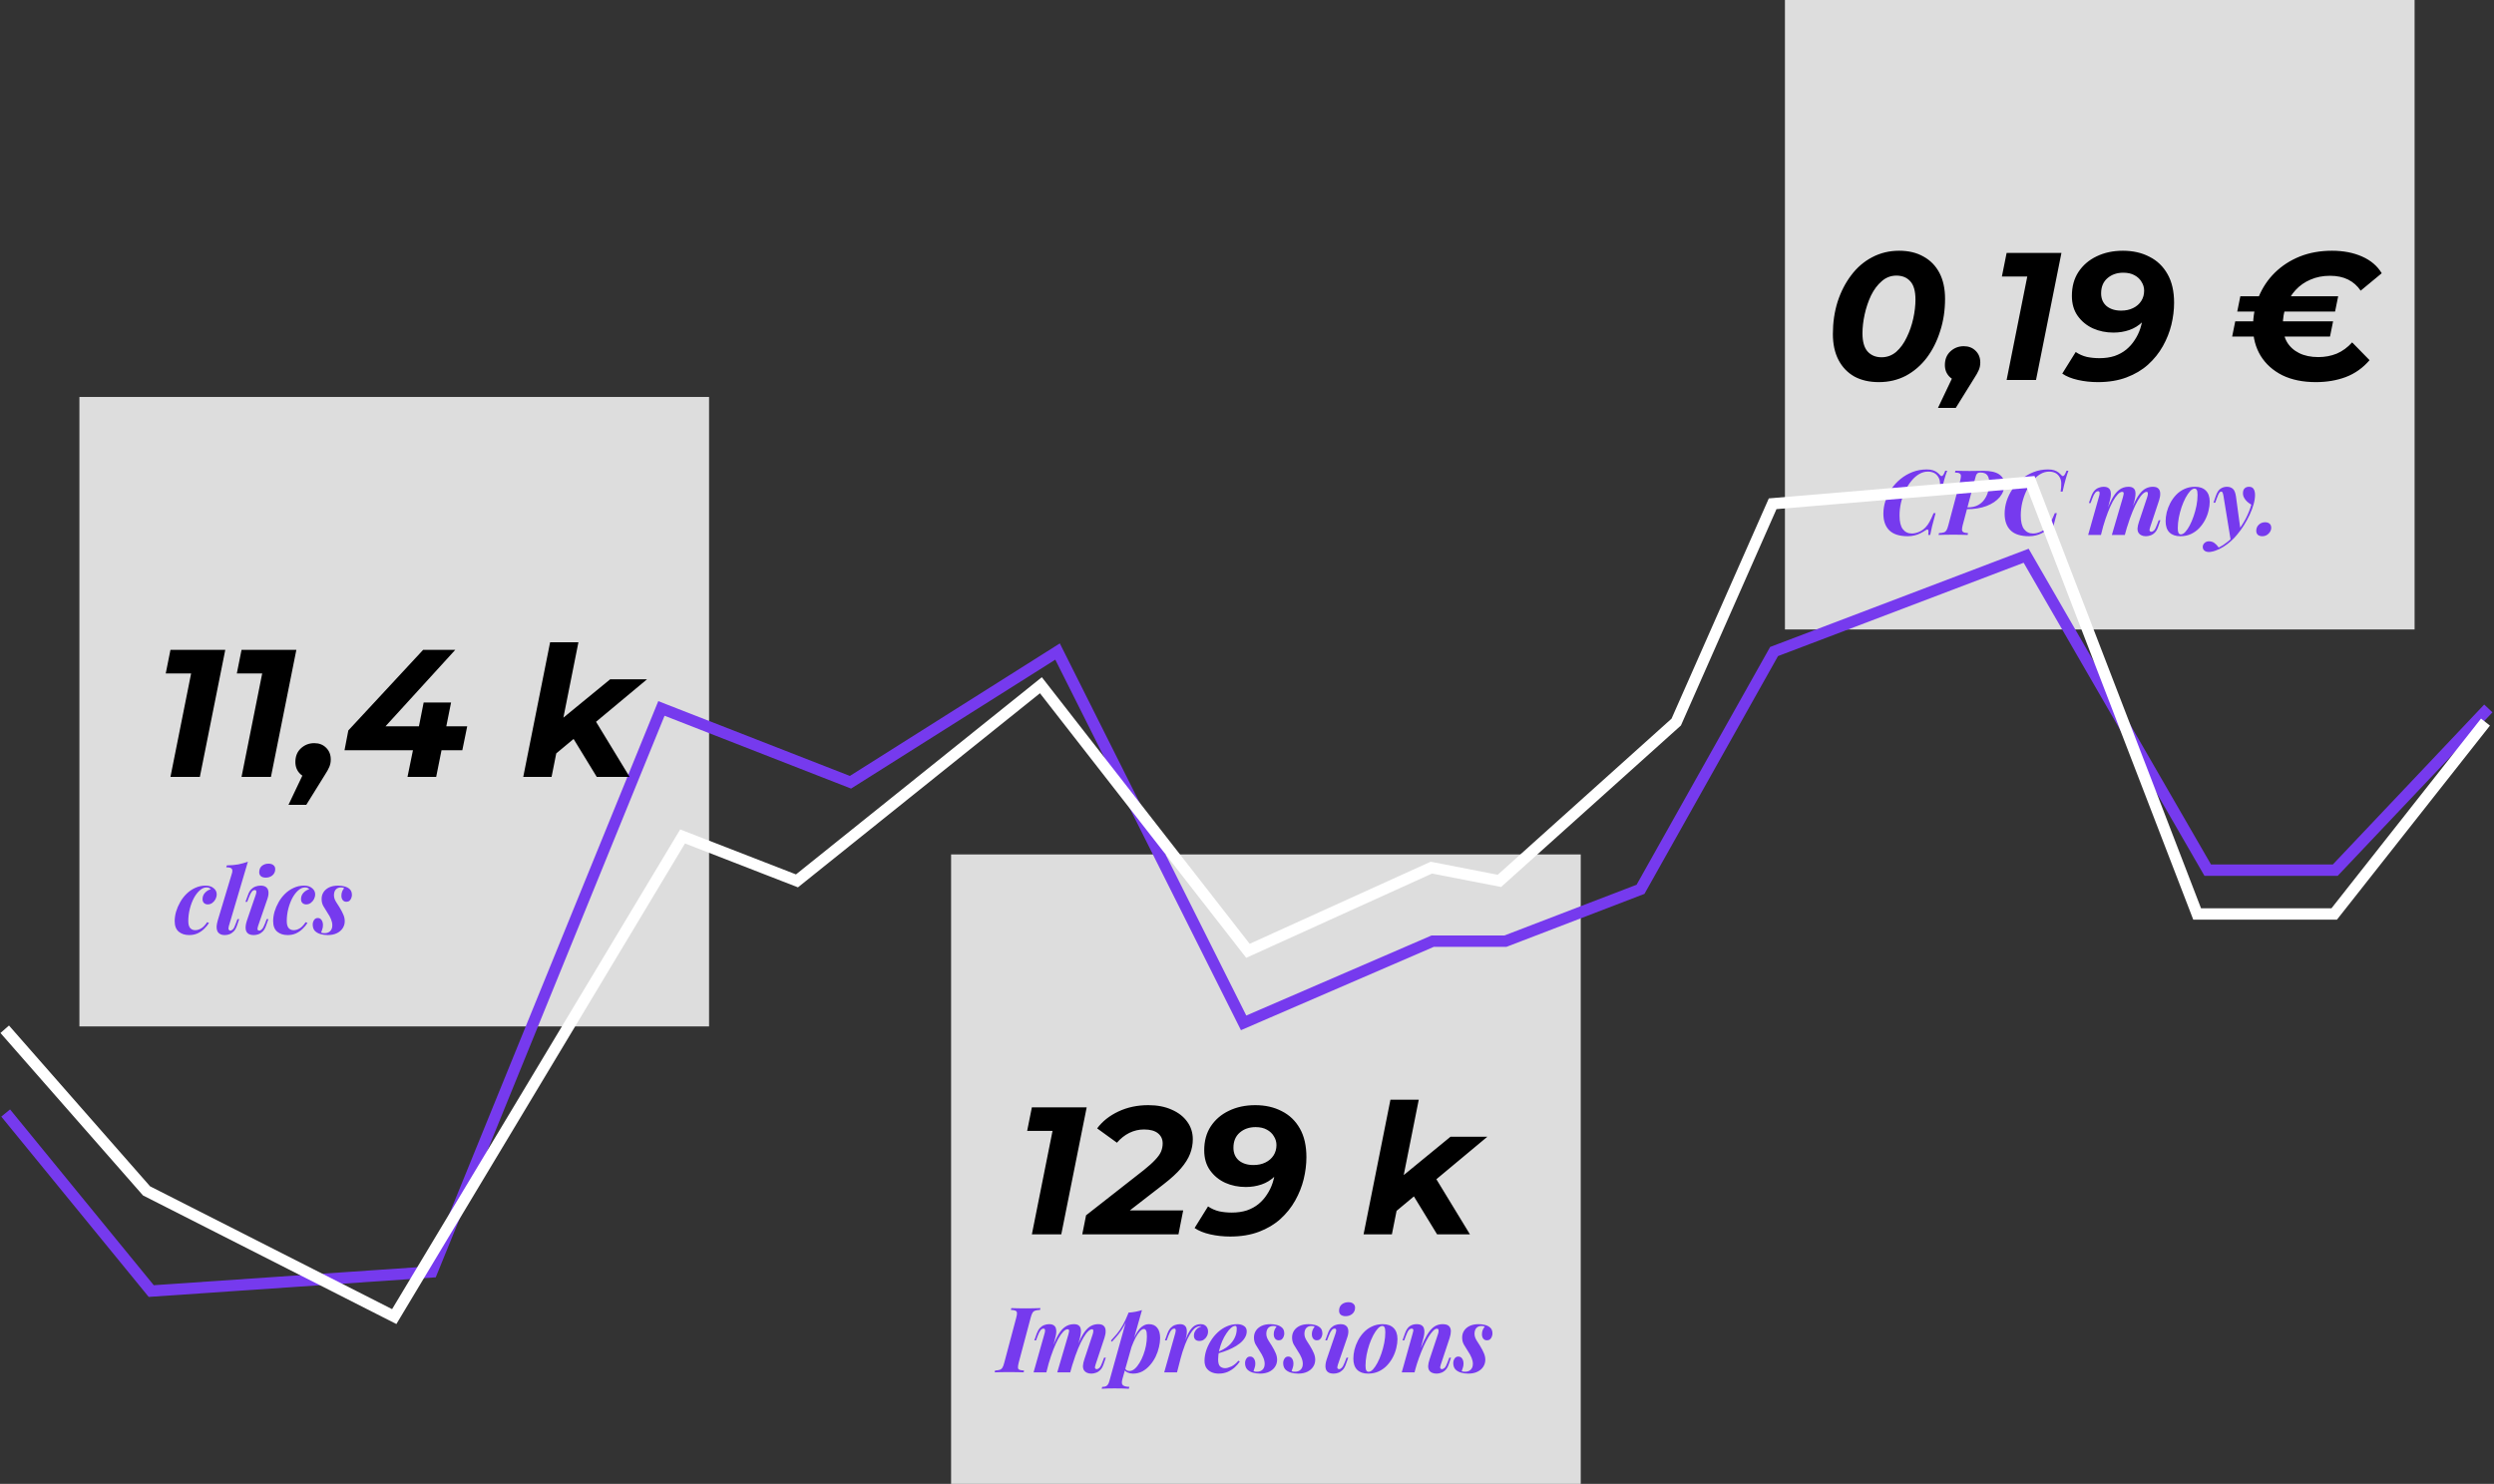 <svg xmlns="http://www.w3.org/2000/svg" width="1319" height="785" viewBox="0 0 1319 785" fill="none"><rect x="0" y="0" width="1319" height="785" fill="#333333" stroke="none"/><rect x="42" y="210" width="333" height="333" fill="#DDDDDD"></rect><rect x="503" y="452" width="333" height="333" fill="#DDDDDD"></rect><path d="M538.752 720.912C538.464 722.064 538.336 722.928 538.368 723.504C538.4 724.08 538.672 724.464 539.184 724.656C539.696 724.848 540.496 724.976 541.584 725.04L541.392 726C540.464 725.936 539.28 725.904 537.84 725.904C536.432 725.872 535.008 725.856 533.568 725.856C532.032 725.856 530.592 725.872 529.248 725.904C527.936 725.904 526.864 725.936 526.032 726L526.272 725.04C527.328 724.976 528.144 724.848 528.72 724.656C529.328 724.464 529.808 724.08 530.16 723.504C530.512 722.928 530.832 722.064 531.12 720.912L537.456 697.104C537.776 695.92 537.904 695.056 537.84 694.512C537.776 693.936 537.488 693.552 536.976 693.36C536.496 693.136 535.712 693.008 534.624 692.976L534.864 692.016C535.632 692.048 536.688 692.08 538.032 692.112C539.376 692.144 540.832 692.16 542.4 692.16C543.84 692.16 545.248 692.144 546.624 692.112C548.032 692.08 549.248 692.048 550.272 692.016L550.032 692.976C548.944 693.008 548.096 693.136 547.488 693.36C546.88 693.552 546.4 693.936 546.048 694.512C545.728 695.056 545.408 695.92 545.088 697.104L538.752 720.912ZM553.394 726H546.626L552.482 705.264C552.61 704.848 552.674 704.464 552.674 704.112C552.706 703.728 552.674 703.424 552.578 703.2C552.482 702.976 552.242 702.864 551.858 702.864C551.314 702.864 550.802 703.152 550.322 703.728C549.842 704.304 549.346 705.28 548.834 706.656L547.922 709.104H547.01L548.306 705.456C548.786 704.176 549.362 703.184 550.034 702.48C550.706 701.776 551.458 701.28 552.29 700.992C553.122 700.672 553.954 700.512 554.786 700.512C555.874 700.512 556.706 700.72 557.282 701.136C557.858 701.52 558.242 702.048 558.434 702.72C558.626 703.392 558.69 704.128 558.626 704.928C558.562 705.696 558.434 706.464 558.242 707.232L553.394 726ZM565.01 706.08C565.17 705.536 565.282 705.056 565.346 704.64C565.442 704.192 565.442 703.84 565.346 703.584C565.25 703.328 565.01 703.2 564.626 703.2C563.89 703.2 563.106 703.648 562.274 704.544C561.442 705.408 560.578 706.64 559.682 708.24C558.818 709.84 557.954 711.744 557.09 713.952C556.226 716.16 555.41 718.576 554.642 721.2L554.882 717.888C556.226 713.632 557.538 710.24 558.818 707.712C560.098 705.152 561.474 703.312 562.946 702.192C564.418 701.072 566.082 700.512 567.938 700.512C568.994 700.512 569.794 700.704 570.338 701.088C570.914 701.472 571.298 702 571.49 702.672C571.682 703.344 571.73 704.112 571.634 704.976C571.57 705.84 571.41 706.768 571.154 707.76L566.018 726H559.154L565.01 706.08ZM577.826 706.08C578.114 705.248 578.242 704.56 578.21 704.016C578.21 703.472 577.986 703.2 577.538 703.2C576.93 703.2 576.226 703.584 575.426 704.352C574.658 705.088 573.826 706.224 572.93 707.76C572.034 709.264 571.106 711.184 570.146 713.52C569.186 715.824 568.226 718.544 567.266 721.68L567.362 719.088C568.514 715.44 569.602 712.416 570.626 710.016C571.682 707.616 572.738 705.728 573.794 704.352C574.882 702.944 576.002 701.952 577.154 701.376C578.306 700.8 579.538 700.512 580.85 700.512C582.226 700.512 583.218 700.848 583.826 701.52C584.434 702.16 584.738 703.024 584.738 704.112C584.77 705.2 584.562 706.416 584.114 707.76L579.41 721.92C579.09 722.848 579.01 723.488 579.17 723.84C579.362 724.16 579.65 724.32 580.034 724.32C580.45 724.32 580.914 724.096 581.426 723.648C581.938 723.168 582.482 722.128 583.058 720.528L583.922 718.224H584.834L583.634 721.728C583.186 723.072 582.594 724.096 581.858 724.8C581.154 725.504 580.386 725.984 579.554 726.24C578.754 726.528 577.954 726.672 577.154 726.672C576.226 726.672 575.442 726.512 574.802 726.192C574.162 725.904 573.666 725.488 573.314 724.944C572.898 724.304 572.706 723.488 572.738 722.496C572.802 721.504 573.058 720.352 573.506 719.04L577.826 706.08ZM604.968 703.056C604.328 703.056 603.624 703.472 602.856 704.304C602.12 705.104 601.368 706.208 600.6 707.616C599.864 709.024 599.16 710.624 598.488 712.416C597.816 714.208 597.256 716.08 596.808 718.032L597.672 713.136C598.696 710.128 599.72 707.696 600.744 705.84C601.768 703.984 602.84 702.64 603.96 701.808C605.112 700.944 606.328 700.512 607.608 700.512C609.56 700.512 611.032 701.152 612.024 702.432C613.048 703.68 613.56 705.504 613.56 707.904C613.56 709.376 613.352 710.976 612.936 712.704C612.552 714.4 611.96 716.08 611.16 717.744C610.36 719.376 609.368 720.864 608.184 722.208C607.032 723.552 605.704 724.64 604.2 725.472C602.696 726.272 601.032 726.672 599.208 726.672C598.184 726.672 597.24 726.48 596.376 726.096C595.544 725.712 594.936 725.2 594.552 724.56L594.888 723.792C595.208 724.336 595.56 724.72 595.944 724.944C596.36 725.168 596.824 725.28 597.336 725.28C598.296 725.28 599.224 724.896 600.12 724.128C601.016 723.36 601.848 722.336 602.616 721.056C603.416 719.776 604.104 718.352 604.68 716.784C605.288 715.184 605.752 713.552 606.072 711.888C606.392 710.192 606.552 708.576 606.552 707.04C606.552 705.472 606.408 704.416 606.12 703.872C605.832 703.328 605.448 703.056 604.968 703.056ZM596.808 694.416C598.152 694.32 599.4 694.16 600.552 693.936C601.736 693.712 602.872 693.424 603.96 693.072L593.592 729.6C593.144 731.264 593.256 732.352 593.928 732.864C594.6 733.376 595.72 733.648 597.288 733.68L597 734.688C596.264 734.656 595.208 734.608 593.832 734.544C592.456 734.512 590.984 734.496 589.416 734.496C588.136 734.496 586.856 734.512 585.576 734.544C584.296 734.608 583.32 734.656 582.648 734.688L582.936 733.68C584.088 733.68 584.92 733.456 585.432 733.008C585.944 732.592 586.36 731.824 586.68 730.704L596.808 694.416ZM587.544 709.2C588.696 707.952 589.784 706.72 590.808 705.504C591.832 704.256 592.824 702.784 593.784 701.088C594.744 699.392 595.736 697.264 596.76 694.704L596.904 695.472C596.232 697.68 595.432 699.632 594.504 701.328C593.608 702.992 592.616 704.496 591.528 705.84C590.44 707.184 589.288 708.512 588.072 709.824L587.544 709.2ZM622.488 726H615.72L621.576 705.264C621.8 704.4 621.864 703.792 621.768 703.44C621.704 703.056 621.464 702.864 621.048 702.864C620.472 702.864 619.944 703.152 619.464 703.728C618.984 704.272 618.472 705.248 617.928 706.656L617.016 709.104H616.104L617.4 705.456C617.88 704.176 618.456 703.184 619.128 702.48C619.8 701.776 620.552 701.28 621.384 700.992C622.248 700.672 623.128 700.512 624.024 700.512C625.048 700.512 625.832 700.72 626.376 701.136C626.92 701.52 627.288 702.048 627.48 702.72C627.672 703.392 627.736 704.128 627.672 704.928C627.64 705.696 627.528 706.464 627.336 707.232L622.488 726ZM634.776 701.568C634.136 701.568 633.448 701.76 632.712 702.144C631.976 702.528 631.224 703.216 630.456 704.208C629.688 705.2 628.872 706.576 628.008 708.336C627.176 710.096 626.312 712.352 625.416 715.104C624.552 717.824 623.656 721.12 622.728 724.992L623.784 718.512C624.808 714.992 625.736 712.08 626.568 709.776C627.4 707.472 628.232 705.648 629.064 704.304C629.928 702.928 630.824 701.952 631.752 701.376C632.712 700.8 633.8 700.512 635.016 700.512C636.264 700.512 637.224 700.88 637.896 701.616C638.568 702.352 638.904 703.28 638.904 704.4C638.904 705.296 638.696 706.128 638.28 706.896C637.896 707.632 637.352 708.24 636.648 708.72C635.976 709.168 635.208 709.392 634.344 709.392C633.416 709.392 632.696 709.152 632.184 708.672C631.672 708.16 631.416 707.44 631.416 706.512C631.416 705.744 631.592 705.04 631.944 704.4C632.296 703.728 632.776 703.152 633.384 702.672C633.992 702.192 634.664 701.872 635.4 701.712C635.304 701.68 635.208 701.648 635.112 701.616C635.016 701.584 634.904 701.568 634.776 701.568ZM643.179 715.584C644.491 715.072 645.739 714.496 646.923 713.856C648.107 713.216 649.115 712.512 649.947 711.744C651.195 710.624 652.187 709.328 652.923 707.856C653.691 706.352 654.075 704.736 654.075 703.008C654.075 702.368 654.011 701.952 653.883 701.76C653.755 701.536 653.563 701.424 653.307 701.424C652.603 701.424 651.835 701.792 651.003 702.528C650.203 703.232 649.403 704.192 648.603 705.408C647.803 706.592 647.067 707.952 646.395 709.488C645.755 711.024 645.227 712.624 644.811 714.288C644.427 715.952 644.235 717.568 644.235 719.136C644.235 720.928 644.571 722.16 645.243 722.832C645.947 723.472 646.843 723.792 647.931 723.792C648.795 723.792 649.867 723.504 651.147 722.928C652.427 722.352 653.691 721.328 654.939 719.856L655.707 720.24C655.035 721.296 654.155 722.32 653.067 723.312C651.979 724.304 650.715 725.12 649.275 725.76C647.835 726.368 646.267 726.672 644.571 726.672C643.131 726.672 641.835 726.416 640.683 725.904C639.563 725.392 638.667 724.64 637.995 723.648C637.355 722.624 637.035 721.376 637.035 719.904C637.035 718.208 637.307 716.464 637.851 714.672C638.427 712.88 639.227 711.152 640.251 709.488C641.275 707.792 642.507 706.272 643.947 704.928C645.387 703.552 646.987 702.48 648.747 701.712C650.507 700.912 652.379 700.512 654.363 700.512C655.771 700.512 656.955 700.832 657.915 701.472C658.875 702.08 659.355 703.024 659.355 704.304C659.355 705.552 659.003 706.72 658.299 707.808C657.627 708.896 656.715 709.888 655.563 710.784C654.411 711.68 653.115 712.48 651.675 713.184C650.267 713.888 648.811 714.496 647.307 715.008C645.835 715.52 644.443 715.92 643.131 716.208L643.179 715.584ZM662.943 725.328C663.199 725.456 663.471 725.552 663.759 725.616C664.047 725.648 664.399 725.664 664.815 725.664C665.999 725.664 666.959 725.312 667.695 724.608C668.463 723.872 668.847 722.848 668.847 721.536C668.847 720.48 668.623 719.408 668.175 718.32C667.727 717.2 667.055 715.984 666.159 714.672C665.423 713.52 664.735 712.4 664.095 711.312C663.487 710.224 663.183 708.976 663.183 707.568C663.183 706.192 663.535 704.976 664.239 703.92C664.943 702.864 665.935 702.032 667.215 701.424C668.527 700.816 670.095 700.512 671.919 700.512C673.103 700.512 674.239 700.656 675.327 700.944C676.447 701.232 677.375 701.728 678.111 702.432C678.847 703.136 679.215 704.16 679.215 705.504C679.215 705.984 679.103 706.512 678.879 707.088C678.687 707.664 678.367 708.144 677.919 708.528C677.503 708.88 676.959 709.056 676.287 709.056C675.487 709.056 674.847 708.768 674.367 708.192C673.887 707.584 673.647 706.8 673.647 705.84C673.647 704.976 673.791 704.208 674.079 703.536C674.399 702.832 674.751 702.272 675.135 701.856C674.719 701.6 674.159 701.472 673.455 701.472C672.303 701.472 671.391 701.824 670.719 702.528C670.079 703.232 669.743 704.24 669.711 705.552C669.711 706.288 669.839 706.992 670.095 707.664C670.351 708.304 670.703 708.96 671.151 709.632C671.599 710.304 672.079 711.056 672.591 711.888C673.551 713.456 674.255 714.8 674.703 715.92C675.183 717.04 675.423 718.176 675.423 719.328C675.423 720.704 675.055 721.952 674.319 723.072C673.615 724.16 672.575 725.04 671.199 725.712C669.855 726.352 668.255 726.672 666.399 726.672C665.055 726.672 663.775 726.496 662.559 726.144C661.343 725.792 660.351 725.216 659.583 724.416C658.847 723.584 658.479 722.48 658.479 721.104C658.479 720.208 658.719 719.408 659.199 718.704C659.647 718 660.303 717.648 661.167 717.648C662.031 717.648 662.703 718.016 663.183 718.752C663.663 719.456 663.903 720.336 663.903 721.392C663.903 722.224 663.775 722.976 663.519 723.648C663.295 724.32 663.103 724.88 662.943 725.328ZM683.099 725.328C683.355 725.456 683.627 725.552 683.915 725.616C684.203 725.648 684.555 725.664 684.971 725.664C686.155 725.664 687.115 725.312 687.851 724.608C688.619 723.872 689.003 722.848 689.003 721.536C689.003 720.48 688.779 719.408 688.331 718.32C687.883 717.2 687.211 715.984 686.315 714.672C685.579 713.52 684.891 712.4 684.251 711.312C683.643 710.224 683.339 708.976 683.339 707.568C683.339 706.192 683.691 704.976 684.395 703.92C685.099 702.864 686.091 702.032 687.371 701.424C688.683 700.816 690.251 700.512 692.075 700.512C693.259 700.512 694.395 700.656 695.483 700.944C696.603 701.232 697.531 701.728 698.267 702.432C699.003 703.136 699.371 704.16 699.371 705.504C699.371 705.984 699.259 706.512 699.035 707.088C698.843 707.664 698.523 708.144 698.075 708.528C697.659 708.88 697.115 709.056 696.443 709.056C695.643 709.056 695.003 708.768 694.523 708.192C694.043 707.584 693.803 706.8 693.803 705.84C693.803 704.976 693.947 704.208 694.235 703.536C694.555 702.832 694.907 702.272 695.291 701.856C694.875 701.6 694.315 701.472 693.611 701.472C692.459 701.472 691.547 701.824 690.875 702.528C690.235 703.232 689.899 704.24 689.867 705.552C689.867 706.288 689.995 706.992 690.251 707.664C690.507 708.304 690.859 708.96 691.307 709.632C691.755 710.304 692.235 711.056 692.747 711.888C693.707 713.456 694.411 714.8 694.859 715.92C695.339 717.04 695.579 718.176 695.579 719.328C695.579 720.704 695.211 721.952 694.475 723.072C693.771 724.16 692.731 725.04 691.355 725.712C690.011 726.352 688.411 726.672 686.555 726.672C685.211 726.672 683.931 726.496 682.715 726.144C681.499 725.792 680.507 725.216 679.739 724.416C679.003 723.584 678.635 722.48 678.635 721.104C678.635 720.208 678.875 719.408 679.355 718.704C679.803 718 680.459 717.648 681.323 717.648C682.187 717.648 682.859 718.016 683.339 718.752C683.819 719.456 684.059 720.336 684.059 721.392C684.059 722.224 683.931 722.976 683.675 723.648C683.451 724.32 683.259 724.88 683.099 725.328ZM708.199 693.168C708.263 691.792 708.759 690.736 709.687 690C710.647 689.264 711.783 688.896 713.095 688.896C714.279 688.896 715.175 689.184 715.783 689.76C716.423 690.304 716.711 691.072 716.647 692.064C716.583 693.312 716.071 694.336 715.111 695.136C714.151 695.904 712.999 696.288 711.655 696.288C710.535 696.288 709.655 696.016 709.015 695.472C708.407 694.896 708.135 694.128 708.199 693.168ZM706.375 705.264C706.919 703.664 706.743 702.864 705.847 702.864C705.271 702.864 704.743 703.152 704.263 703.728C703.783 704.304 703.287 705.28 702.775 706.656L701.815 709.104H700.903L702.247 705.456C702.695 704.176 703.255 703.184 703.927 702.48C704.631 701.776 705.399 701.28 706.231 700.992C707.095 700.672 707.991 700.512 708.919 700.512C710.039 700.512 710.919 700.72 711.559 701.136C712.199 701.552 712.631 702.096 712.855 702.768C713.079 703.408 713.159 704.128 713.095 704.928C713.031 705.696 712.871 706.464 712.615 707.232L707.575 721.92C707.287 722.784 707.207 723.408 707.335 723.792C707.495 724.144 707.799 724.32 708.247 724.32C708.663 724.32 709.111 724.08 709.591 723.6C710.103 723.12 710.663 722.096 711.271 720.528L712.135 718.224H713.047L711.799 721.728C711.351 723.04 710.775 724.048 710.071 724.752C709.367 725.456 708.599 725.952 707.767 726.24C706.967 726.528 706.151 726.672 705.319 726.672C703.943 726.672 702.887 726.368 702.151 725.76C701.447 725.152 701.063 724.272 700.999 723.12C700.935 721.968 701.159 720.608 701.671 719.04L706.375 705.264ZM731.06 701.472C730.324 701.472 729.54 701.92 728.708 702.816C727.908 703.68 727.108 704.848 726.308 706.32C725.54 707.792 724.836 709.44 724.196 711.264C723.588 713.088 723.092 714.976 722.708 716.928C722.356 718.848 722.18 720.688 722.18 722.448C722.18 723.6 722.308 724.432 722.564 724.944C722.852 725.456 723.268 725.712 723.812 725.712C724.548 725.712 725.316 725.296 726.116 724.464C726.916 723.6 727.7 722.448 728.468 721.008C729.236 719.568 729.924 717.952 730.532 716.16C731.172 714.336 731.684 712.448 732.068 710.496C732.452 708.544 732.644 706.656 732.644 704.832C732.644 703.488 732.5 702.592 732.212 702.144C731.956 701.696 731.572 701.472 731.06 701.472ZM715.748 718.752C715.748 717.28 715.94 715.712 716.324 714.048C716.74 712.384 717.364 710.752 718.196 709.152C719.028 707.552 720.052 706.112 721.268 704.832C722.516 703.52 723.972 702.48 725.636 701.712C727.332 700.912 729.22 700.512 731.3 700.512C733.764 700.512 735.668 701.184 737.012 702.528C738.388 703.872 739.076 705.84 739.076 708.432C739.076 709.904 738.868 711.472 738.452 713.136C738.068 714.8 737.46 716.432 736.628 718.032C735.796 719.632 734.756 721.088 733.508 722.4C732.292 723.68 730.836 724.72 729.14 725.52C727.476 726.288 725.604 726.672 723.524 726.672C721.06 726.672 719.14 726 717.764 724.656C716.42 723.312 715.748 721.344 715.748 718.752ZM748.114 726H741.346L747.154 705.264C747.314 704.816 747.41 704.416 747.442 704.064C747.506 703.68 747.474 703.392 747.346 703.2C747.218 702.976 746.978 702.864 746.626 702.864C746.05 702.864 745.522 703.136 745.042 703.68C744.594 704.192 744.098 705.184 743.554 706.656L742.642 709.104H741.73L743.026 705.456C743.666 703.632 744.498 702.352 745.522 701.616C746.578 700.88 747.81 700.512 749.218 700.512C750.37 700.512 751.25 700.72 751.858 701.136C752.466 701.52 752.866 702.048 753.058 702.72C753.282 703.392 753.362 704.128 753.298 704.928C753.266 705.696 753.154 706.464 752.962 707.232L748.114 726ZM749.65 717.888C750.898 714.4 752.05 711.536 753.106 709.296C754.194 707.024 755.25 705.248 756.274 703.968C757.33 702.688 758.402 701.792 759.49 701.28C760.578 700.768 761.746 700.512 762.994 700.512C764.53 700.512 765.634 700.848 766.306 701.52C766.978 702.192 767.314 703.088 767.314 704.208C767.314 705.296 767.106 706.48 766.69 707.76L761.986 721.92C761.666 722.816 761.586 723.44 761.746 723.792C761.906 724.144 762.194 724.32 762.61 724.32C763.026 724.32 763.49 724.096 764.002 723.648C764.514 723.168 765.058 722.128 765.634 720.528L766.498 718.224H767.41L766.21 721.728C765.762 723.072 765.17 724.096 764.434 724.8C763.73 725.504 762.962 725.984 762.13 726.24C761.33 726.528 760.546 726.672 759.778 726.672C758.85 726.672 758.066 726.528 757.426 726.24C756.786 725.984 756.29 725.6 755.938 725.088C755.522 724.448 755.314 723.648 755.314 722.688C755.346 721.696 755.602 720.48 756.082 719.04L760.402 706.08C760.594 705.568 760.722 705.072 760.786 704.592C760.85 704.112 760.834 703.712 760.738 703.392C760.642 703.072 760.37 702.912 759.922 702.912C759.314 702.912 758.626 703.312 757.858 704.112C757.09 704.88 756.274 705.968 755.41 707.376C754.578 708.752 753.746 710.368 752.914 712.224C752.082 714.08 751.282 716.064 750.514 718.176C749.746 720.256 749.058 722.4 748.45 724.608L749.65 717.888ZM773.052 725.328C773.308 725.456 773.58 725.552 773.868 725.616C774.156 725.648 774.508 725.664 774.924 725.664C776.108 725.664 777.068 725.312 777.804 724.608C778.572 723.872 778.956 722.848 778.956 721.536C778.956 720.48 778.732 719.408 778.284 718.32C777.836 717.2 777.164 715.984 776.268 714.672C775.532 713.52 774.844 712.4 774.204 711.312C773.596 710.224 773.292 708.976 773.292 707.568C773.292 706.192 773.644 704.976 774.348 703.92C775.052 702.864 776.044 702.032 777.324 701.424C778.636 700.816 780.204 700.512 782.028 700.512C783.212 700.512 784.348 700.656 785.436 700.944C786.556 701.232 787.484 701.728 788.22 702.432C788.956 703.136 789.324 704.16 789.324 705.504C789.324 705.984 789.212 706.512 788.988 707.088C788.796 707.664 788.476 708.144 788.028 708.528C787.612 708.88 787.068 709.056 786.396 709.056C785.596 709.056 784.956 708.768 784.476 708.192C783.996 707.584 783.756 706.8 783.756 705.84C783.756 704.976 783.9 704.208 784.188 703.536C784.508 702.832 784.86 702.272 785.244 701.856C784.828 701.6 784.268 701.472 783.564 701.472C782.412 701.472 781.5 701.824 780.828 702.528C780.188 703.232 779.852 704.24 779.82 705.552C779.82 706.288 779.948 706.992 780.204 707.664C780.46 708.304 780.812 708.96 781.26 709.632C781.708 710.304 782.188 711.056 782.7 711.888C783.66 713.456 784.364 714.8 784.812 715.92C785.292 717.04 785.532 718.176 785.532 719.328C785.532 720.704 785.164 721.952 784.428 723.072C783.724 724.16 782.684 725.04 781.308 725.712C779.964 726.352 778.364 726.672 776.508 726.672C775.164 726.672 773.884 726.496 772.668 726.144C771.452 725.792 770.46 725.216 769.692 724.416C768.956 723.584 768.588 722.48 768.588 721.104C768.588 720.208 768.828 719.408 769.308 718.704C769.756 718 770.412 717.648 771.276 717.648C772.14 717.648 772.812 718.016 773.292 718.752C773.772 719.456 774.012 720.336 774.012 721.392C774.012 722.224 773.884 722.976 773.628 723.648C773.404 724.32 773.212 724.88 773.052 725.328Z" fill="#763AEE"></path><rect x="944" width="333" height="333" fill="#DDDDDD"></rect><path d="M1029.81 249.016C1029.33 250.264 1028.83 251.784 1028.32 253.576C1027.81 255.336 1027.28 257.496 1026.74 260.056H1025.68C1025.94 258.424 1026.05 257 1026.02 255.784C1026.02 254.568 1025.76 253.512 1025.25 252.616C1024.64 251.496 1023.86 250.696 1022.9 250.216C1021.94 249.736 1020.83 249.496 1019.58 249.496C1017.98 249.496 1016.45 249.928 1014.98 250.792C1013.5 251.656 1012.14 252.856 1010.9 254.392C1009.65 255.896 1008.54 257.64 1007.58 259.624C1006.66 261.576 1005.92 263.672 1005.38 265.912C1004.86 268.152 1004.61 270.424 1004.61 272.728C1004.61 275.992 1005.18 278.392 1006.34 279.928C1007.52 281.464 1009.1 282.232 1011.09 282.232C1012.27 282.232 1013.52 281.96 1014.83 281.416C1016.14 280.872 1017.3 280.088 1018.29 279.064C1019.15 278.168 1019.89 277.144 1020.5 275.992C1021.14 274.84 1021.84 273.336 1022.61 271.48H1023.66C1022.86 274.392 1022.24 276.744 1021.79 278.536C1021.38 280.296 1021.06 281.784 1020.83 283H1019.78C1019.87 282.328 1019.92 281.784 1019.92 281.368C1019.92 280.696 1019.79 280.296 1019.54 280.168C1019.28 280.04 1018.88 280.168 1018.34 280.552C1017.47 281.128 1016.56 281.656 1015.6 282.136C1014.67 282.616 1013.66 282.984 1012.58 283.24C1011.49 283.528 1010.27 283.672 1008.93 283.672C1004.58 283.672 1001.34 282.648 999.232 280.6C997.12 278.52 996.064 275.576 996.064 271.768C996.064 269.528 996.416 267.288 997.12 265.048C997.856 262.808 998.896 260.696 1000.24 258.712C1001.62 256.696 1003.25 254.92 1005.14 253.384C1007.06 251.816 1009.18 250.584 1011.52 249.688C1013.86 248.792 1016.35 248.344 1019.01 248.344C1020.32 248.344 1021.41 248.488 1022.27 248.776C1023.17 249.064 1023.92 249.448 1024.53 249.928C1025.14 250.408 1025.68 250.92 1026.16 251.464C1026.58 251.944 1026.99 251.992 1027.41 251.608C1027.82 251.224 1028.29 250.36 1028.8 249.016H1029.81ZM1038.32 269.368L1038.56 268.408H1040.72C1042.83 268.408 1044.61 268.024 1046.05 267.256C1047.52 266.456 1048.69 265.416 1049.55 264.136C1050.45 262.856 1051.09 261.448 1051.47 259.912C1051.86 258.344 1052.05 256.776 1052.05 255.208C1052.05 253.512 1051.68 252.216 1050.95 251.32C1050.24 250.424 1049.06 249.976 1047.39 249.976C1046.75 249.976 1046.26 250.088 1045.91 250.312C1045.55 250.536 1045.27 250.952 1045.04 251.56C1044.85 252.136 1044.61 252.984 1044.32 254.104L1037.99 277.912C1037.76 278.84 1037.65 279.608 1037.65 280.216C1037.65 280.792 1037.89 281.224 1038.37 281.512C1038.85 281.8 1039.67 281.976 1040.82 282.04L1040.63 283C1039.67 282.936 1038.55 282.904 1037.27 282.904C1035.99 282.872 1034.64 282.856 1033.23 282.856C1031.63 282.856 1030.11 282.872 1028.67 282.904C1027.23 282.904 1026.1 282.936 1025.27 283L1025.46 282.04C1026.55 281.976 1027.39 281.848 1028 281.656C1028.61 281.464 1029.09 281.08 1029.44 280.504C1029.79 279.928 1030.11 279.064 1030.4 277.912L1036.74 254.104C1036.96 253.112 1037.07 252.328 1037.07 251.752C1037.07 251.176 1036.85 250.744 1036.4 250.456C1035.95 250.168 1035.12 250.008 1033.91 249.976L1034.15 249.016C1034.95 249.048 1036.07 249.08 1037.51 249.112C1038.95 249.144 1040.37 249.16 1041.78 249.16C1042.93 249.16 1044.08 249.144 1045.23 249.112C1046.42 249.08 1047.6 249.064 1048.79 249.064C1052.63 249.064 1055.46 249.688 1057.28 250.936C1059.14 252.184 1060.07 253.976 1060.07 256.312C1060.07 258.808 1059.23 261.048 1057.57 263.032C1055.91 264.984 1053.59 266.536 1050.61 267.688C1047.63 268.808 1044.18 269.368 1040.24 269.368H1038.32ZM1093.93 249.016C1093.45 250.264 1092.96 251.784 1092.45 253.576C1091.93 255.336 1091.41 257.496 1090.86 260.056H1089.81C1090.06 258.424 1090.17 257 1090.14 255.784C1090.14 254.568 1089.89 253.512 1089.37 252.616C1088.77 251.496 1087.98 250.696 1087.02 250.216C1086.06 249.736 1084.96 249.496 1083.71 249.496C1082.11 249.496 1080.57 249.928 1079.1 250.792C1077.63 251.656 1076.27 252.856 1075.02 254.392C1073.77 255.896 1072.67 257.64 1071.71 259.624C1070.78 261.576 1070.05 263.672 1069.5 265.912C1068.99 268.152 1068.73 270.424 1068.73 272.728C1068.73 275.992 1069.31 278.392 1070.46 279.928C1071.64 281.464 1073.23 282.232 1075.21 282.232C1076.4 282.232 1077.65 281.96 1078.96 281.416C1080.27 280.872 1081.42 280.088 1082.41 279.064C1083.28 278.168 1084.01 277.144 1084.62 275.992C1085.26 274.84 1085.97 273.336 1086.73 271.48H1087.79C1086.99 274.392 1086.37 276.744 1085.92 278.536C1085.5 280.296 1085.18 281.784 1084.96 283H1083.9C1084 282.328 1084.05 281.784 1084.05 281.368C1084.05 280.696 1083.92 280.296 1083.66 280.168C1083.41 280.04 1083.01 280.168 1082.46 280.552C1081.6 281.128 1080.69 281.656 1079.73 282.136C1078.8 282.616 1077.79 282.984 1076.7 283.24C1075.61 283.528 1074.4 283.672 1073.05 283.672C1068.7 283.672 1065.47 282.648 1063.36 280.6C1061.25 278.52 1060.19 275.576 1060.19 271.768C1060.19 269.528 1060.54 267.288 1061.25 265.048C1061.98 262.808 1063.02 260.696 1064.37 258.712C1065.74 256.696 1067.37 254.92 1069.26 253.384C1071.18 251.816 1073.31 250.584 1075.65 249.688C1077.98 248.792 1080.48 248.344 1083.13 248.344C1084.45 248.344 1085.53 248.488 1086.4 248.776C1087.29 249.064 1088.05 249.448 1088.65 249.928C1089.26 250.408 1089.81 250.92 1090.29 251.464C1090.7 251.944 1091.12 251.992 1091.53 251.608C1091.95 251.224 1092.41 250.36 1092.93 249.016H1093.93ZM1111.13 283H1104.36L1110.22 262.264C1110.34 261.848 1110.41 261.464 1110.41 261.112C1110.44 260.728 1110.41 260.424 1110.31 260.2C1110.22 259.976 1109.98 259.864 1109.59 259.864C1109.05 259.864 1108.54 260.152 1108.06 260.728C1107.58 261.304 1107.08 262.28 1106.57 263.656L1105.66 266.104H1104.74L1106.04 262.456C1106.52 261.176 1107.1 260.184 1107.77 259.48C1108.44 258.776 1109.19 258.28 1110.02 257.992C1110.86 257.672 1111.69 257.512 1112.52 257.512C1113.61 257.512 1114.44 257.72 1115.02 258.136C1115.59 258.52 1115.98 259.048 1116.17 259.72C1116.36 260.392 1116.42 261.128 1116.36 261.928C1116.3 262.696 1116.17 263.464 1115.98 264.232L1111.13 283ZM1122.74 263.08C1122.9 262.536 1123.02 262.056 1123.08 261.64C1123.18 261.192 1123.18 260.84 1123.08 260.584C1122.98 260.328 1122.74 260.2 1122.36 260.2C1121.62 260.2 1120.84 260.648 1120.01 261.544C1119.18 262.408 1118.31 263.64 1117.42 265.24C1116.55 266.84 1115.69 268.744 1114.82 270.952C1113.96 273.16 1113.14 275.576 1112.38 278.2L1112.62 274.888C1113.96 270.632 1115.27 267.24 1116.55 264.712C1117.83 262.152 1119.21 260.312 1120.68 259.192C1122.15 258.072 1123.82 257.512 1125.67 257.512C1126.73 257.512 1127.53 257.704 1128.07 258.088C1128.65 258.472 1129.03 259 1129.22 259.672C1129.42 260.344 1129.46 261.112 1129.37 261.976C1129.3 262.84 1129.14 263.768 1128.89 264.76L1123.75 283H1116.89L1122.74 263.08ZM1135.56 263.08C1135.85 262.248 1135.98 261.56 1135.94 261.016C1135.94 260.472 1135.72 260.2 1135.27 260.2C1134.66 260.2 1133.96 260.584 1133.16 261.352C1132.39 262.088 1131.56 263.224 1130.66 264.76C1129.77 266.264 1128.84 268.184 1127.88 270.52C1126.92 272.824 1125.96 275.544 1125 278.68L1125.1 276.088C1126.25 272.44 1127.34 269.416 1128.36 267.016C1129.42 264.616 1130.47 262.728 1131.53 261.352C1132.62 259.944 1133.74 258.952 1134.89 258.376C1136.04 257.8 1137.27 257.512 1138.58 257.512C1139.96 257.512 1140.95 257.848 1141.56 258.52C1142.17 259.16 1142.47 260.024 1142.47 261.112C1142.5 262.2 1142.3 263.416 1141.85 264.76L1137.14 278.92C1136.82 279.848 1136.74 280.488 1136.9 280.84C1137.1 281.16 1137.38 281.32 1137.77 281.32C1138.18 281.32 1138.65 281.096 1139.16 280.648C1139.67 280.168 1140.22 279.128 1140.79 277.528L1141.66 275.224H1142.57L1141.37 278.728C1140.92 280.072 1140.33 281.096 1139.59 281.8C1138.89 282.504 1138.12 282.984 1137.29 283.24C1136.49 283.528 1135.69 283.672 1134.89 283.672C1133.96 283.672 1133.18 283.512 1132.54 283.192C1131.9 282.904 1131.4 282.488 1131.05 281.944C1130.63 281.304 1130.44 280.488 1130.47 279.496C1130.54 278.504 1130.79 277.352 1131.24 276.04L1135.56 263.08ZM1160.64 258.472C1159.9 258.472 1159.12 258.92 1158.29 259.816C1157.49 260.68 1156.69 261.848 1155.89 263.32C1155.12 264.792 1154.41 266.44 1153.77 268.264C1153.17 270.088 1152.67 271.976 1152.29 273.928C1151.93 275.848 1151.76 277.688 1151.76 279.448C1151.76 280.6 1151.89 281.432 1152.14 281.944C1152.43 282.456 1152.85 282.712 1153.39 282.712C1154.13 282.712 1154.89 282.296 1155.69 281.464C1156.49 280.6 1157.28 279.448 1158.05 278.008C1158.81 276.568 1159.5 274.952 1160.11 273.16C1160.75 271.336 1161.26 269.448 1161.65 267.496C1162.03 265.544 1162.22 263.656 1162.22 261.832C1162.22 260.488 1162.08 259.592 1161.79 259.144C1161.53 258.696 1161.15 258.472 1160.64 258.472ZM1145.33 275.752C1145.33 274.28 1145.52 272.712 1145.9 271.048C1146.32 269.384 1146.94 267.752 1147.77 266.152C1148.61 264.552 1149.63 263.112 1150.85 261.832C1152.09 260.52 1153.55 259.48 1155.21 258.712C1156.91 257.912 1158.8 257.512 1160.88 257.512C1163.34 257.512 1165.25 258.184 1166.59 259.528C1167.97 260.872 1168.65 262.84 1168.65 265.432C1168.65 266.904 1168.45 268.472 1168.03 270.136C1167.65 271.8 1167.04 273.432 1166.21 275.032C1165.37 276.632 1164.33 278.088 1163.09 279.4C1161.87 280.68 1160.41 281.72 1158.72 282.52C1157.05 283.288 1155.18 283.672 1153.1 283.672C1150.64 283.672 1148.72 283 1147.34 281.656C1146 280.312 1145.33 278.344 1145.33 275.752ZM1184.89 280.072L1179.76 285.88L1175.92 262.312C1175.76 261.448 1175.6 260.856 1175.44 260.536C1175.28 260.216 1175.02 260.056 1174.67 260.056C1174.35 260.056 1174.03 260.28 1173.71 260.728C1173.39 261.144 1172.96 262.104 1172.41 263.608L1171.55 265.96H1170.64L1171.84 262.456C1172.51 260.504 1173.36 259.192 1174.38 258.52C1175.4 257.848 1176.52 257.512 1177.74 257.512C1179.05 257.512 1180.11 257.88 1180.91 258.616C1181.71 259.32 1182.25 260.68 1182.54 262.696L1184.89 280.072ZM1173.42 289.672C1174.92 288.936 1176.48 287.928 1178.08 286.648C1179.68 285.4 1181.31 283.704 1182.97 281.56C1184.76 279.352 1186.33 276.968 1187.68 274.408C1189.02 271.816 1190.01 269.336 1190.65 266.968C1189.88 266.52 1189.15 265.992 1188.44 265.384C1187.77 264.744 1187.23 264.04 1186.81 263.272C1186.4 262.504 1186.2 261.672 1186.24 260.776C1186.24 259.752 1186.52 258.952 1187.1 258.376C1187.68 257.8 1188.46 257.512 1189.45 257.512C1190.57 257.512 1191.37 257.896 1191.85 258.664C1192.36 259.432 1192.62 260.504 1192.62 261.88C1192.62 263.384 1192.36 265.032 1191.85 266.824C1191.34 268.616 1190.64 270.472 1189.74 272.392C1188.84 274.28 1187.84 276.12 1186.72 277.912C1185.6 279.704 1184.41 281.336 1183.16 282.808C1182.17 284.056 1181.05 285.224 1179.8 286.312C1178.59 287.4 1177.29 288.376 1175.92 289.24C1174.57 290.104 1173.16 290.792 1171.69 291.304C1170.99 291.56 1170.35 291.736 1169.77 291.832C1169.2 291.96 1168.7 292.024 1168.28 292.024C1167.26 292.024 1166.46 291.784 1165.88 291.304C1165.28 290.856 1164.97 290.2 1164.97 289.336C1164.97 288.504 1165.29 287.8 1165.93 287.224C1166.54 286.648 1167.32 286.36 1168.28 286.36C1169.31 286.36 1170.24 286.648 1171.07 287.224C1171.93 287.832 1172.72 288.648 1173.42 289.672ZM1193.26 280.792C1193.26 279.512 1193.71 278.44 1194.61 277.576C1195.54 276.712 1196.64 276.28 1197.92 276.28C1198.94 276.28 1199.74 276.536 1200.32 277.048C1200.9 277.56 1201.18 278.28 1201.18 279.208C1201.18 279.976 1200.96 280.712 1200.51 281.416C1200.1 282.088 1199.54 282.632 1198.83 283.048C1198.13 283.464 1197.34 283.672 1196.48 283.672C1195.46 283.672 1194.66 283.416 1194.08 282.904C1193.54 282.392 1193.26 281.688 1193.26 280.792Z" fill="#763AEE"></path><path d="M3 588.805L79.978 683L228.38 672.865L349.8 374.781L449.793 413.83L559.309 344.674L657.714 541.112L757.707 497.89H796.196L867.62 470.466L938.25 344.674L1071.57 294L1167.6 460.331H1235.05L1316 374.781" stroke="#763AEE" stroke-width="6"></path><path d="M2.5 544.5L77.5 630L208.5 696.5L361 442.5L421.5 466L550.5 362.5L660 503L757 459L793 466L886.5 382L937.5 266.5L1074 255L1162 483.5H1234.5L1314.5 382" stroke="white" stroke-width="6"></path><path d="M90.147 411L102.339 349.944L107.811 356.28H87.651L90.147 343.8H119.139L105.699 411H90.147ZM127.741 411L139.933 349.944L145.405 356.28H125.245L127.741 343.8H156.733L143.293 411H127.741ZM152.566 425.784L163.51 402.744L165.046 411.768C162.486 411.768 160.374 410.968 158.71 409.368C157.046 407.704 156.214 405.624 156.214 403.128C156.214 400.12 157.174 397.72 159.094 395.928C161.078 394.072 163.446 393.144 166.198 393.144C168.758 393.144 170.838 393.944 172.438 395.544C174.102 397.144 174.934 399.224 174.934 401.784C174.934 403.192 174.678 404.504 174.166 405.72C173.654 406.936 172.79 408.472 171.574 410.328L161.974 425.784H152.566ZM182.203 396.888L184.219 386.424L223.771 343.8H240.763L201.883 386.424L194.011 384.216H247.099L244.507 396.888H182.203ZM215.515 411L218.395 396.888L221.563 384.216L224.059 371.64H238.555L230.683 411H215.515ZM291.706 400.632L294.97 382.104L322.714 359.352H342.202L313.306 383.448L304.954 389.592L291.706 400.632ZM276.73 411L290.938 339.768H305.914L291.706 411H276.73ZM315.61 411L302.362 389.304L312.826 377.88L332.986 411H315.61Z" fill="black"></path><path d="M545.725 653L557.917 591.944L563.389 598.28H543.229L545.725 585.8H574.717L561.277 653H545.725ZM572.375 653L574.391 642.92L605.015 618.92C607.575 616.872 609.559 615.08 610.967 613.544C612.439 612.008 613.463 610.568 614.039 609.224C614.615 607.816 614.903 606.376 614.903 604.904C614.903 602.664 614.071 600.872 612.407 599.528C610.743 598.184 608.279 597.512 605.015 597.512C602.327 597.512 599.735 598.12 597.239 599.336C594.807 600.552 592.631 602.28 590.711 604.52L580.247 596.936C582.999 593.224 586.743 590.248 591.479 588.008C596.215 585.768 601.495 584.648 607.319 584.648C612.055 584.648 616.183 585.448 619.703 587.048C623.223 588.584 625.943 590.696 627.863 593.384C629.847 596.072 630.839 599.176 630.839 602.696C630.839 605.32 630.359 607.88 629.399 610.376C628.439 612.872 626.839 615.432 624.599 618.056C622.423 620.616 619.351 623.432 615.383 626.504L590.231 645.992L587.735 640.328H625.751L623.255 653H572.375ZM663.848 584.648C669.16 584.648 673.832 585.704 677.864 587.816C681.96 589.864 685.16 592.936 687.464 597.032C689.768 601.064 690.92 606.12 690.92 612.2C690.92 615.976 690.44 619.848 689.48 623.816C688.52 627.72 687.016 631.496 684.968 635.144C682.92 638.792 680.296 642.056 677.096 644.936C673.96 647.752 670.184 649.992 665.768 651.656C661.352 653.32 656.296 654.152 650.6 654.152C646.952 654.152 643.432 653.768 640.04 653C636.648 652.232 633.896 651.112 631.784 649.64L638.888 638.216C640.68 639.432 642.632 640.296 644.744 640.808C646.856 641.256 649.096 641.48 651.464 641.48C654.408 641.48 657.064 641.096 659.432 640.328C661.8 639.496 663.848 638.376 665.576 636.968C667.368 635.496 668.872 633.8 670.088 631.88C671.368 629.96 672.36 627.912 673.064 625.736C673.768 623.496 674.248 621.192 674.504 618.824C674.632 617.224 674.696 615.976 674.696 615.08C674.76 614.12 674.824 613.256 674.888 612.488L679.4 614.6C678.056 617.736 676.328 620.296 674.216 622.28C672.168 624.264 669.832 625.704 667.208 626.6C664.584 627.496 661.8 627.944 658.856 627.944C654.952 627.944 651.336 627.208 648.008 625.736C644.68 624.2 641.992 621.992 639.944 619.112C637.896 616.232 636.872 612.712 636.872 608.552C636.872 603.624 638.024 599.4 640.328 595.88C642.696 592.296 645.896 589.544 649.928 587.624C654.024 585.64 658.664 584.648 663.848 584.648ZM664.04 596.264C660.712 596.264 657.928 597.224 655.688 599.144C653.448 601.064 652.328 603.752 652.328 607.208C652.328 610.024 653.288 612.264 655.208 613.928C657.192 615.528 659.752 616.328 662.888 616.328C665.32 616.328 667.432 615.88 669.224 614.984C671.08 614.088 672.52 612.84 673.544 611.24C674.568 609.64 675.08 607.816 675.08 605.768C675.08 604.104 674.632 602.568 673.736 601.16C672.904 599.688 671.656 598.504 669.992 597.608C668.392 596.712 666.408 596.264 664.04 596.264ZM736.128 642.632L739.392 624.104L767.136 601.352H786.624L757.728 625.448L749.376 631.592L736.128 642.632ZM721.152 653L735.36 581.768H750.336L736.128 653H721.152ZM760.032 653L746.784 631.304L757.248 619.88L777.408 653H760.032Z" fill="black"></path><path d="M993.642 202.152C988.65 202.152 984.33 201.16 980.682 199.176C977.098 197.128 974.314 194.216 972.33 190.44C970.346 186.6 969.354 182.024 969.354 176.712C969.354 170.632 970.186 164.936 971.85 159.624C973.578 154.312 975.978 149.64 979.049 145.608C982.122 141.512 985.802 138.344 990.09 136.104C994.442 133.8 999.21 132.648 1004.39 132.648C1009.39 132.648 1013.67 133.672 1017.26 135.72C1020.91 137.704 1023.72 140.584 1025.71 144.36C1027.69 148.136 1028.68 152.712 1028.68 158.088C1028.68 164.168 1027.82 169.864 1026.09 175.176C1024.43 180.488 1022.06 185.192 1018.99 189.288C1015.91 193.32 1012.23 196.488 1007.95 198.792C1003.66 201.032 998.89 202.152 993.642 202.152ZM995.082 189C998.026 189 1000.62 188.04 1002.86 186.12C1005.1 184.136 1006.95 181.576 1008.43 178.44C1009.96 175.304 1011.11 171.976 1011.88 168.456C1012.65 164.936 1013.03 161.608 1013.03 158.472C1013.03 154.056 1012.14 150.856 1010.35 148.872C1008.55 146.824 1006.09 145.8 1002.95 145.8C1000.01 145.8 997.418 146.792 995.178 148.776C992.938 150.696 991.05 153.224 989.514 156.36C988.042 159.496 986.922 162.824 986.154 166.344C985.386 169.864 985.002 173.192 985.002 176.328C985.002 180.68 985.898 183.88 987.69 185.928C989.546 187.976 992.01 189 995.082 189ZM1024.94 215.784L1035.89 192.744L1037.42 201.768C1034.86 201.768 1032.75 200.968 1031.09 199.368C1029.42 197.704 1028.59 195.624 1028.59 193.128C1028.59 190.12 1029.55 187.72 1031.47 185.928C1033.45 184.072 1035.82 183.144 1038.57 183.144C1041.13 183.144 1043.21 183.944 1044.81 185.544C1046.48 187.144 1047.31 189.224 1047.31 191.784C1047.31 193.192 1047.05 194.504 1046.54 195.72C1046.03 196.936 1045.17 198.472 1043.95 200.328L1034.35 215.784H1024.94ZM1061.24 201L1073.43 139.944L1078.9 146.28H1058.74L1061.24 133.8H1090.23L1076.79 201H1061.24ZM1122.74 132.648C1128.05 132.648 1132.72 133.704 1136.75 135.816C1140.85 137.864 1144.05 140.936 1146.35 145.032C1148.66 149.064 1149.81 154.12 1149.81 160.2C1149.81 163.976 1149.33 167.848 1148.37 171.816C1147.41 175.72 1145.91 179.496 1143.86 183.144C1141.81 186.792 1139.19 190.056 1135.99 192.936C1132.85 195.752 1129.07 197.992 1124.66 199.656C1120.24 201.32 1115.19 202.152 1109.49 202.152C1105.84 202.152 1102.32 201.768 1098.93 201C1095.54 200.232 1092.79 199.112 1090.67 197.64L1097.78 186.216C1099.57 187.432 1101.52 188.296 1103.63 188.808C1105.75 189.256 1107.99 189.48 1110.35 189.48C1113.3 189.48 1115.95 189.096 1118.32 188.328C1120.69 187.496 1122.74 186.376 1124.47 184.968C1126.26 183.496 1127.76 181.8 1128.98 179.88C1130.26 177.96 1131.25 175.912 1131.95 173.736C1132.66 171.496 1133.14 169.192 1133.39 166.824C1133.52 165.224 1133.59 163.976 1133.59 163.08C1133.65 162.12 1133.71 161.256 1133.78 160.488L1138.29 162.6C1136.95 165.736 1135.22 168.296 1133.11 170.28C1131.06 172.264 1128.72 173.704 1126.1 174.6C1123.47 175.496 1120.69 175.944 1117.75 175.944C1113.84 175.944 1110.23 175.208 1106.9 173.736C1103.57 172.2 1100.88 169.992 1098.83 167.112C1096.79 164.232 1095.76 160.712 1095.76 156.552C1095.76 151.624 1096.91 147.4 1099.22 143.88C1101.59 140.296 1104.79 137.544 1108.82 135.624C1112.91 133.64 1117.55 132.648 1122.74 132.648ZM1122.93 144.264C1119.6 144.264 1116.82 145.224 1114.58 147.144C1112.34 149.064 1111.22 151.752 1111.22 155.208C1111.22 158.024 1112.18 160.264 1114.1 161.928C1116.08 163.528 1118.64 164.328 1121.78 164.328C1124.21 164.328 1126.32 163.88 1128.11 162.984C1129.97 162.088 1131.41 160.84 1132.43 159.24C1133.46 157.64 1133.97 155.816 1133.97 153.768C1133.97 152.104 1133.52 150.568 1132.63 149.16C1131.79 147.688 1130.55 146.504 1128.88 145.608C1127.28 144.712 1125.3 144.264 1122.93 144.264ZM1180.52 178.056L1182.15 169.992H1233.9L1232.27 178.056H1180.52ZM1183.21 164.808L1184.84 156.744H1236.59L1234.95 164.808H1183.21ZM1224.78 202.152C1217.93 202.152 1212.01 200.936 1207.02 198.504C1202.09 196.008 1198.28 192.584 1195.59 188.232C1192.91 183.816 1191.56 178.728 1191.56 172.968C1191.56 167.272 1192.55 161.96 1194.54 157.032C1196.59 152.104 1199.43 147.848 1203.08 144.264C1206.79 140.616 1211.18 137.768 1216.23 135.72C1221.35 133.672 1227.05 132.648 1233.32 132.648C1239.34 132.648 1244.65 133.672 1249.26 135.72C1253.87 137.768 1257.32 140.712 1259.63 144.552L1248.49 153.768C1246.76 151.208 1244.55 149.256 1241.87 147.912C1239.18 146.568 1235.98 145.896 1232.27 145.896C1228.49 145.896 1225.07 146.568 1221.99 147.912C1218.92 149.192 1216.27 151.048 1214.03 153.48C1211.85 155.848 1210.19 158.632 1209.03 161.832C1207.88 165.032 1207.31 168.424 1207.31 172.008C1207.31 175.4 1208.04 178.376 1209.51 180.936C1210.99 183.432 1213.13 185.384 1215.95 186.792C1218.76 188.2 1222.15 188.904 1226.12 188.904C1229.58 188.904 1232.81 188.296 1235.82 187.08C1238.83 185.8 1241.55 183.816 1243.98 181.128L1253.19 190.536C1249.67 194.632 1245.48 197.608 1240.62 199.464C1235.82 201.256 1230.54 202.152 1224.78 202.152Z" fill="black"></path><path d="M109.184 469.472C108 469.472 106.832 469.984 105.68 471.008C104.528 472 103.488 473.344 102.56 475.04C101.664 476.736 100.944 478.64 100.4 480.752C99.856 482.864 99.584 485.04 99.584 487.28C99.584 488.976 99.92 490.208 100.592 490.976C101.264 491.712 102.144 492.08 103.232 492.08C104.256 492.08 105.296 491.776 106.352 491.168C107.408 490.56 108.48 489.456 109.568 487.856L110.528 488.24C109.888 489.296 109.056 490.32 108.032 491.312C107.04 492.304 105.872 493.12 104.528 493.76C103.216 494.368 101.728 494.672 100.064 494.672C97.824 494.672 95.984 494.08 94.544 492.896C93.104 491.68 92.384 489.808 92.384 487.28C92.384 485.712 92.624 484.064 93.104 482.336C93.616 480.608 94.336 478.928 95.264 477.296C96.192 475.632 97.328 474.144 98.672 472.832C100.016 471.52 101.536 470.48 103.232 469.712C104.928 468.912 106.768 468.512 108.752 468.512C110.512 468.512 111.92 468.96 112.976 469.856C114.064 470.72 114.608 471.808 114.608 473.12C114.608 473.984 114.4 474.832 113.984 475.664C113.568 476.464 112.992 477.136 112.256 477.68C111.552 478.192 110.752 478.448 109.856 478.448C109.088 478.448 108.432 478.208 107.888 477.728C107.376 477.216 107.12 476.528 107.12 475.664C107.12 474.352 107.552 473.232 108.416 472.304C109.312 471.344 110.336 470.72 111.488 470.432C111.232 470.112 110.912 469.872 110.528 469.712C110.176 469.552 109.728 469.472 109.184 469.472ZM121.035 489.92C120.811 490.752 120.779 491.36 120.939 491.744C121.131 492.128 121.435 492.32 121.851 492.32C122.203 492.32 122.635 492.096 123.147 491.648C123.659 491.168 124.187 490.128 124.731 488.528L125.595 486.224H126.507L125.307 489.728C124.859 491.04 124.283 492.048 123.579 492.752C122.875 493.456 122.123 493.952 121.323 494.24C120.523 494.528 119.723 494.672 118.923 494.672C117.867 494.672 117.019 494.48 116.379 494.096C115.739 493.744 115.259 493.232 114.939 492.56C114.651 491.856 114.523 491.04 114.555 490.112C114.619 489.184 114.811 488.16 115.131 487.04L122.667 461.984C122.987 460.896 122.955 460.096 122.571 459.584C122.187 459.072 121.211 458.816 119.643 458.816L119.979 457.808C122.283 457.776 124.299 457.6 126.027 457.28C127.787 456.928 129.483 456.448 131.115 455.84L121.035 489.92ZM137.105 461.168C137.169 459.792 137.665 458.736 138.593 458C139.553 457.264 140.689 456.896 142.001 456.896C143.185 456.896 144.081 457.184 144.689 457.76C145.329 458.304 145.617 459.072 145.553 460.064C145.489 461.312 144.977 462.336 144.017 463.136C143.057 463.904 141.905 464.288 140.561 464.288C139.441 464.288 138.561 464.016 137.921 463.472C137.313 462.896 137.041 462.128 137.105 461.168ZM135.281 473.264C135.825 471.664 135.649 470.864 134.753 470.864C134.177 470.864 133.649 471.152 133.169 471.728C132.689 472.304 132.193 473.28 131.681 474.656L130.721 477.104H129.809L131.153 473.456C131.601 472.176 132.161 471.184 132.833 470.48C133.537 469.776 134.305 469.28 135.137 468.992C136.001 468.672 136.897 468.512 137.825 468.512C138.945 468.512 139.825 468.72 140.465 469.136C141.105 469.552 141.537 470.096 141.761 470.768C141.985 471.408 142.065 472.128 142.001 472.928C141.937 473.696 141.777 474.464 141.521 475.232L136.481 489.92C136.193 490.784 136.113 491.408 136.241 491.792C136.401 492.144 136.705 492.32 137.153 492.32C137.569 492.32 138.017 492.08 138.497 491.6C139.009 491.12 139.569 490.096 140.177 488.528L141.041 486.224H141.953L140.705 489.728C140.257 491.04 139.681 492.048 138.977 492.752C138.273 493.456 137.505 493.952 136.673 494.24C135.873 494.528 135.057 494.672 134.225 494.672C132.849 494.672 131.793 494.368 131.057 493.76C130.353 493.152 129.969 492.272 129.905 491.12C129.841 489.968 130.065 488.608 130.577 487.04L135.281 473.264ZM161.262 469.472C160.078 469.472 158.91 469.984 157.758 471.008C156.606 472 155.566 473.344 154.638 475.04C153.742 476.736 153.022 478.64 152.478 480.752C151.934 482.864 151.662 485.04 151.662 487.28C151.662 488.976 151.998 490.208 152.67 490.976C153.342 491.712 154.222 492.08 155.31 492.08C156.334 492.08 157.374 491.776 158.43 491.168C159.486 490.56 160.558 489.456 161.646 487.856L162.606 488.24C161.966 489.296 161.134 490.32 160.11 491.312C159.118 492.304 157.95 493.12 156.606 493.76C155.294 494.368 153.806 494.672 152.142 494.672C149.902 494.672 148.062 494.08 146.622 492.896C145.182 491.68 144.462 489.808 144.462 487.28C144.462 485.712 144.702 484.064 145.182 482.336C145.694 480.608 146.414 478.928 147.342 477.296C148.27 475.632 149.406 474.144 150.75 472.832C152.094 471.52 153.614 470.48 155.31 469.712C157.006 468.912 158.846 468.512 160.83 468.512C162.59 468.512 163.998 468.96 165.054 469.856C166.142 470.72 166.686 471.808 166.686 473.12C166.686 473.984 166.478 474.832 166.062 475.664C165.646 476.464 165.07 477.136 164.334 477.68C163.63 478.192 162.83 478.448 161.934 478.448C161.166 478.448 160.51 478.208 159.966 477.728C159.454 477.216 159.198 476.528 159.198 475.664C159.198 474.352 159.63 473.232 160.494 472.304C161.39 471.344 162.414 470.72 163.566 470.432C163.31 470.112 162.99 469.872 162.606 469.712C162.254 469.552 161.806 469.472 161.262 469.472ZM169.849 493.328C170.105 493.456 170.377 493.552 170.665 493.616C170.953 493.648 171.305 493.664 171.721 493.664C172.905 493.664 173.865 493.312 174.601 492.608C175.369 491.872 175.753 490.848 175.753 489.536C175.753 488.48 175.529 487.408 175.081 486.32C174.633 485.2 173.961 483.984 173.065 482.672C172.329 481.52 171.641 480.4 171.001 479.312C170.393 478.224 170.089 476.976 170.089 475.568C170.089 474.192 170.441 472.976 171.145 471.92C171.849 470.864 172.841 470.032 174.121 469.424C175.433 468.816 177.001 468.512 178.825 468.512C180.009 468.512 181.145 468.656 182.233 468.944C183.353 469.232 184.281 469.728 185.017 470.432C185.753 471.136 186.121 472.16 186.121 473.504C186.121 473.984 186.009 474.512 185.785 475.088C185.593 475.664 185.273 476.144 184.825 476.528C184.409 476.88 183.865 477.056 183.193 477.056C182.393 477.056 181.753 476.768 181.273 476.192C180.793 475.584 180.553 474.8 180.553 473.84C180.553 472.976 180.697 472.208 180.985 471.536C181.305 470.832 181.657 470.272 182.041 469.856C181.625 469.6 181.065 469.472 180.361 469.472C179.209 469.472 178.297 469.824 177.625 470.528C176.985 471.232 176.649 472.24 176.617 473.552C176.617 474.288 176.745 474.992 177.001 475.664C177.257 476.304 177.609 476.96 178.057 477.632C178.505 478.304 178.985 479.056 179.497 479.888C180.457 481.456 181.161 482.8 181.609 483.92C182.089 485.04 182.329 486.176 182.329 487.328C182.329 488.704 181.961 489.952 181.225 491.072C180.521 492.16 179.481 493.04 178.105 493.712C176.761 494.352 175.161 494.672 173.305 494.672C171.961 494.672 170.681 494.496 169.465 494.144C168.249 493.792 167.257 493.216 166.489 492.416C165.753 491.584 165.385 490.48 165.385 489.104C165.385 488.208 165.625 487.408 166.105 486.704C166.553 486 167.209 485.648 168.073 485.648C168.937 485.648 169.609 486.016 170.089 486.752C170.569 487.456 170.809 488.336 170.809 489.392C170.809 490.224 170.681 490.976 170.425 491.648C170.201 492.32 170.009 492.88 169.849 493.328Z" fill="#763AEE"></path></svg>